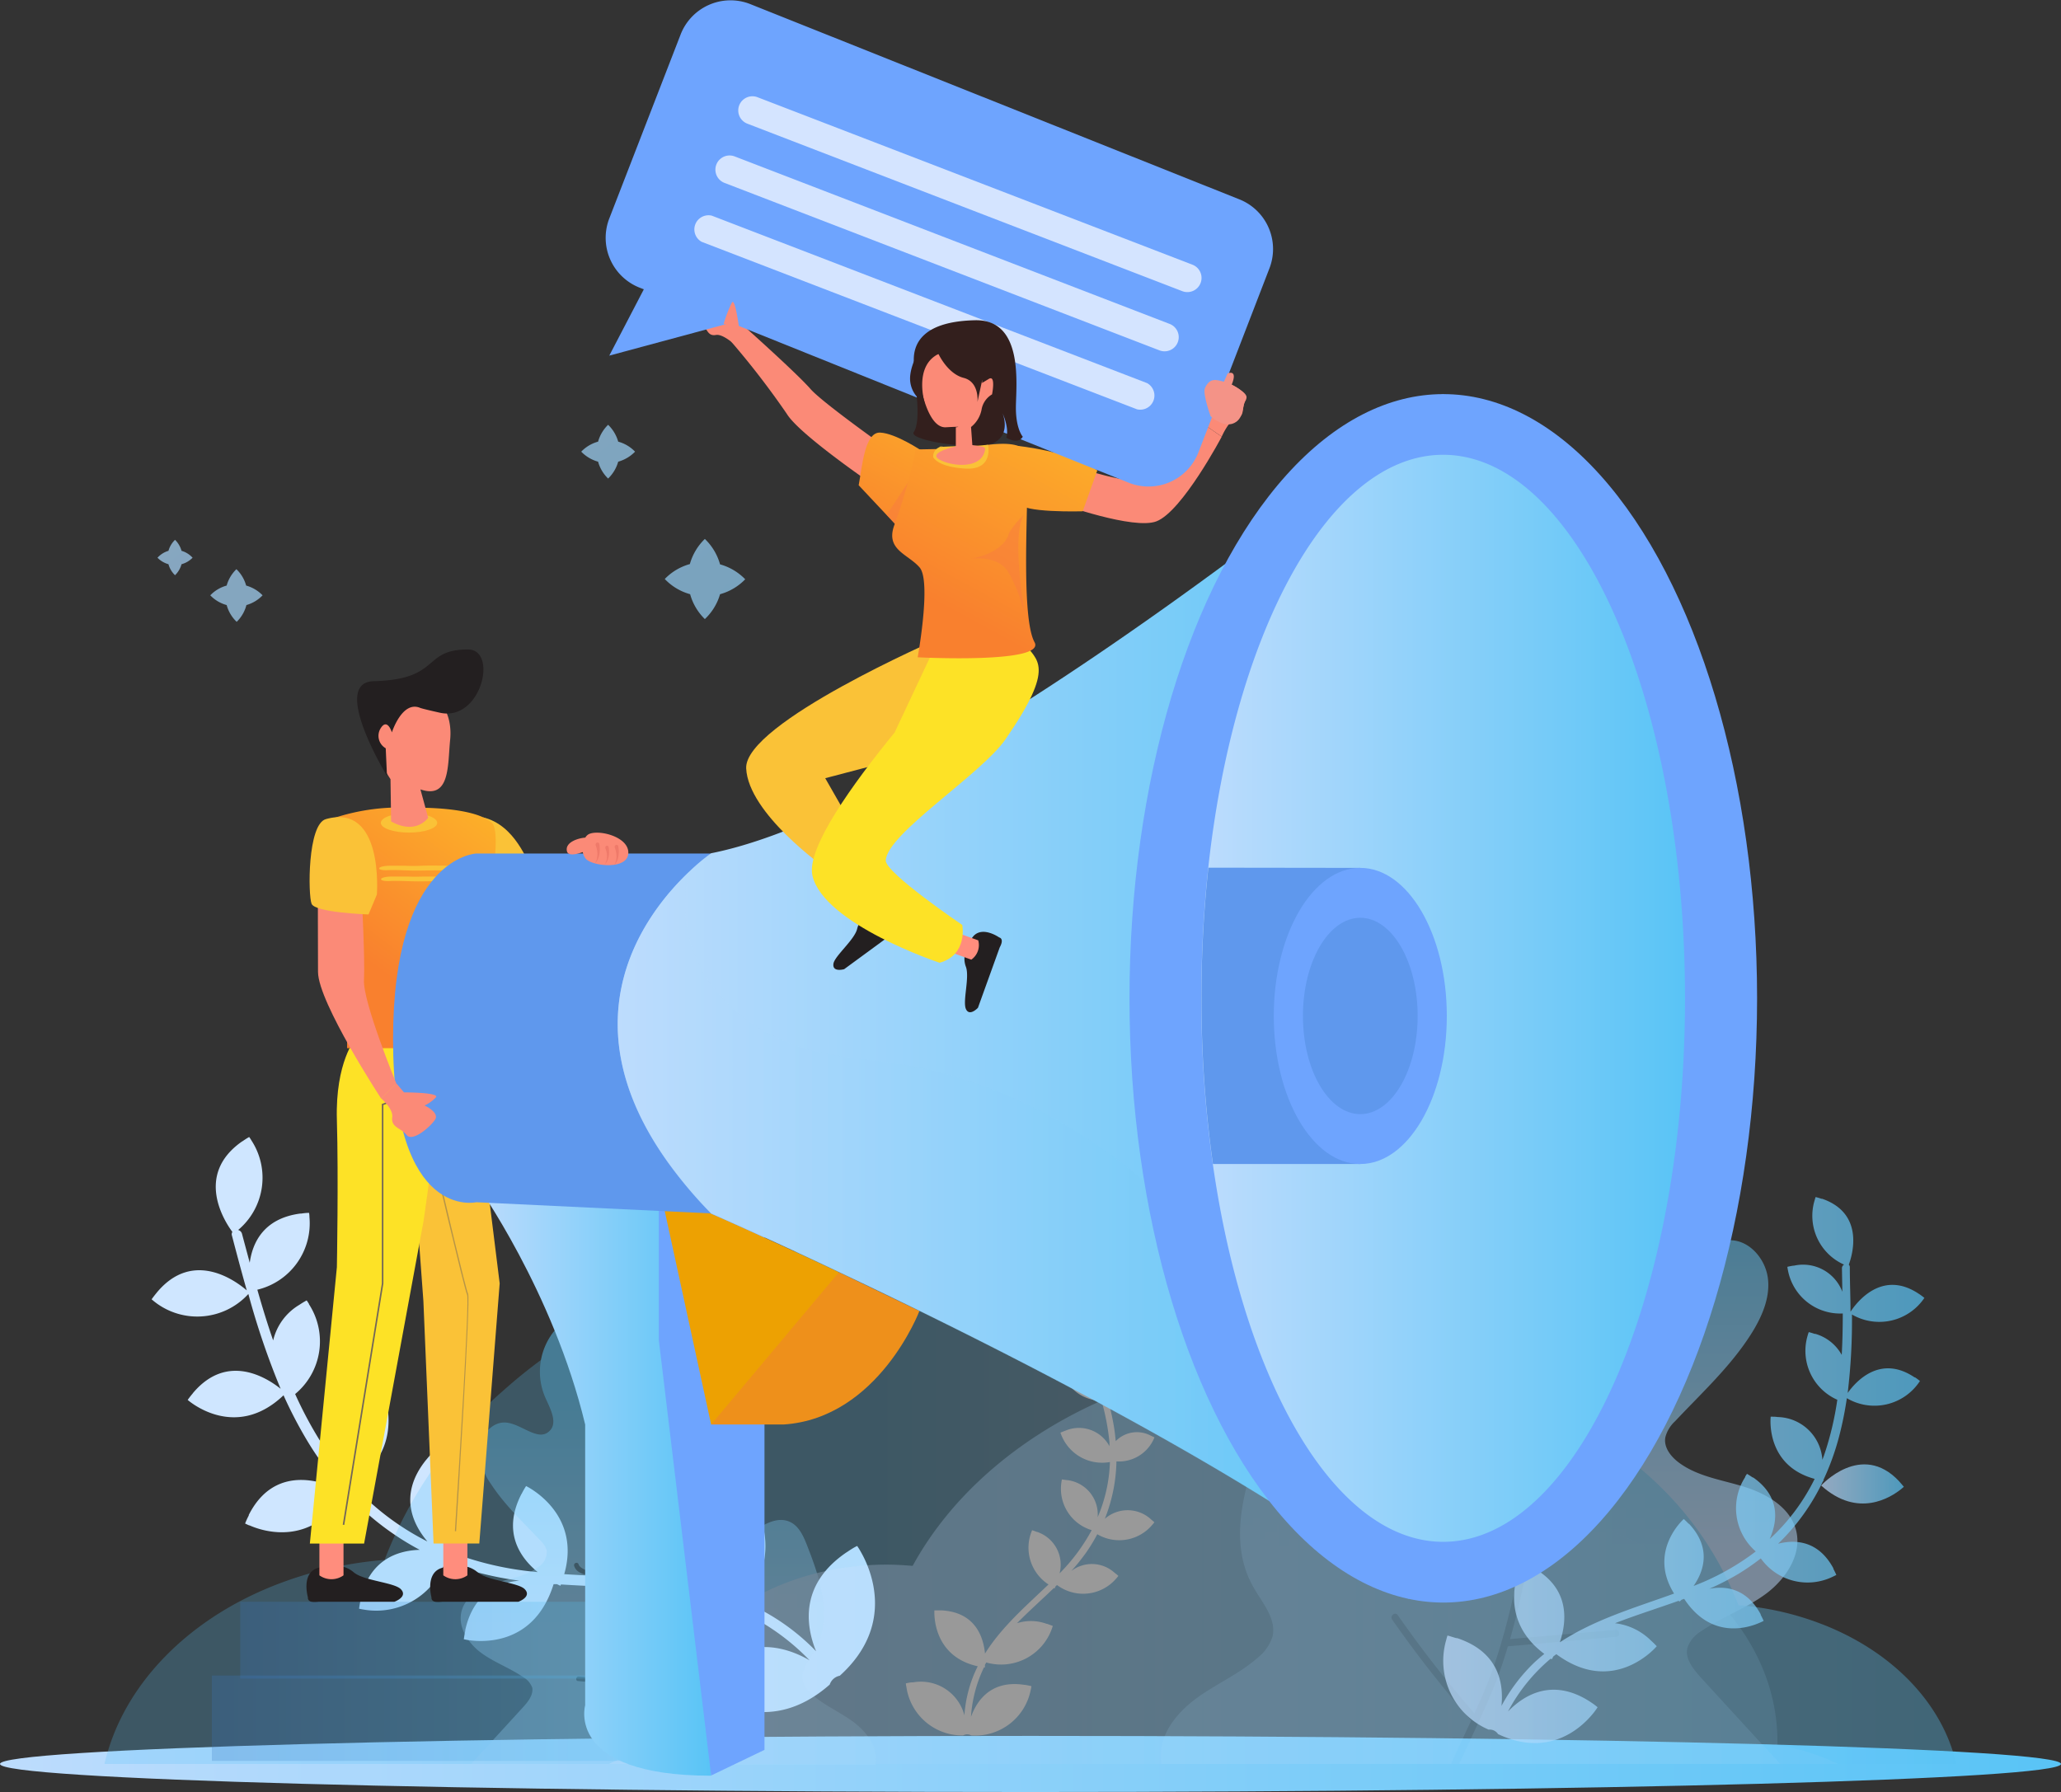 <svg xmlns="http://www.w3.org/2000/svg" xmlns:xlink="http://www.w3.org/1999/xlink" viewBox="0 0 298.25 259.36"><rect x="0" y="0" width="298.25" height="259.36" fill="#333333" stroke="none"/><defs><style>.cls-1{isolation:isolate;}.cls-2{fill:url(#linear-gradient);}.cls-3{fill:#cfe6ff;}.cls-17,.cls-33,.cls-4,.cls-40,.cls-7{opacity:0.5;}.cls-5{fill:url(#linear-gradient-2);}.cls-6{fill:url(#linear-gradient-3);}.cls-7{fill:url(#linear-gradient-4);}.cls-20,.cls-38,.cls-8{opacity:0.7;}.cls-8{fill:url(#linear-gradient-5);}.cls-38,.cls-9{fill:#fff;}.cls-10{fill:#fb8a77;}.cls-11{fill:#fac237;}.cls-12{fill:#231f20;}.cls-13{fill:#ff8d7d;}.cls-14{fill:#fde226;}.cls-15{fill:url(#linear-gradient-6);}.cls-16,.cls-17{fill:#726658;}.cls-18,.cls-19{opacity:0.25;mix-blend-mode:darken;}.cls-18{fill:url(#linear-gradient-7);}.cls-19{fill:url(#linear-gradient-8);}.cls-21{fill:url(#linear-gradient-9);}.cls-22{fill:url(#linear-gradient-10);}.cls-23{fill:url(#linear-gradient-11);}.cls-24{fill:url(#linear-gradient-12);}.cls-25{fill:url(#linear-gradient-13);}.cls-26{fill:url(#linear-gradient-14);}.cls-27{fill:url(#linear-gradient-15);}.cls-28{fill:#6ea4fe;}.cls-29{fill:#eda102;}.cls-30{fill:#ee901b;}.cls-31{fill:#5f98ed;}.cls-32{fill:url(#linear-gradient-16);}.cls-33{mix-blend-mode:multiply;}.cls-34{fill:url(#linear-gradient-17);}.cls-35{fill:url(#linear-gradient-18);}.cls-36{fill:#ef7a6a;}.cls-37{fill:url(#linear-gradient-19);}.cls-39{fill:url(#linear-gradient-20);}.cls-40{fill:#f97c40;}.cls-41{fill:url(#linear-gradient-21);}.cls-42{fill:#331f1d;}.cls-43{fill:#f49387;}</style><linearGradient id="linear-gradient" y1="255.3" x2="298.25" y2="255.3" gradientUnits="userSpaceOnUse"><stop offset="0" stop-color="#bddcfd"/><stop offset="1" stop-color="#59c4f6"/></linearGradient><linearGradient id="linear-gradient-2" x1="214.02" y1="224.56" x2="214.02" y2="173.73" xlink:href="#linear-gradient"/><linearGradient id="linear-gradient-3" x1="-2302.51" y1="235.26" x2="-2302.51" y2="202.11" gradientTransform="matrix(-1, 0, 0, 1, -2205.94, 0)" xlink:href="#linear-gradient"/><linearGradient id="linear-gradient-4" x1="213.06" y1="217.35" x2="124.85" y2="217.35" xlink:href="#linear-gradient"/><linearGradient id="linear-gradient-5" x1="88.1" y1="225.81" x2="283.12" y2="225.81" xlink:href="#linear-gradient"/><linearGradient id="linear-gradient-6" x1="-5145.01" y1="149.97" x2="-5175.47" y2="109.52" gradientTransform="matrix(-1, 0, 0, 1, -5097.64, 0)" gradientUnits="userSpaceOnUse"><stop offset="0.24" stop-color="#f9802e"/><stop offset="1" stop-color="#fec327"/></linearGradient><linearGradient id="linear-gradient-7" x1="-5187.02" y1="237.39" x2="-5132.39" y2="237.39" gradientTransform="matrix(1, 0, 0, -1, 5221.78, 474.77)" gradientUnits="userSpaceOnUse"><stop offset="0" stop-color="#59c4f6"/><stop offset="1" stop-color="#3876c1"/></linearGradient><linearGradient id="linear-gradient-8" x1="-5191.13" y1="248.67" x2="-5128.29" y2="248.67" gradientTransform="matrix(1, 0, 0, -1, 5221.78, 497.34)" xlink:href="#linear-gradient-7"/><linearGradient id="linear-gradient-9" x1="263.54" y1="214.77" x2="275.51" y2="214.77" xlink:href="#linear-gradient"/><linearGradient id="linear-gradient-10" x1="208.97" y1="212.75" x2="278.7" y2="212.75" xlink:href="#linear-gradient"/><linearGradient id="linear-gradient-11" x1="32.7" y1="1.36" x2="225.14" y2="224.06" xlink:href="#linear-gradient"/><linearGradient id="linear-gradient-12" x1="31.61" y1="2.3" x2="224.05" y2="225" xlink:href="#linear-gradient"/><linearGradient id="linear-gradient-13" x1="-10.78" y1="38.93" x2="181.66" y2="261.63" xlink:href="#linear-gradient"/><linearGradient id="linear-gradient-14" x1="-8.36" y1="36.85" x2="184.07" y2="259.54" xlink:href="#linear-gradient"/><linearGradient id="linear-gradient-15" x1="68.93" y1="214.15" x2="102.91" y2="214.15" xlink:href="#linear-gradient"/><linearGradient id="linear-gradient-16" x1="89.39" y1="144.23" x2="208.86" y2="144.23" xlink:href="#linear-gradient"/><linearGradient id="linear-gradient-17" x1="89.39" y1="178.79" x2="203.93" y2="178.79" xlink:href="#linear-gradient"/><linearGradient id="linear-gradient-18" x1="173.87" y1="144.5" x2="243.84" y2="144.5" xlink:href="#linear-gradient"/><linearGradient id="linear-gradient-19" x1="-4865.04" y1="102.58" x2="-4893.38" y2="50.32" gradientTransform="matrix(-1, 0, 0, 1, -4731.22, 0)" xlink:href="#linear-gradient-6"/><linearGradient id="linear-gradient-20" x1="-4848.88" y1="89.75" x2="-4872.4" y2="46.38" gradientTransform="matrix(-1, 0, 0, 1, -4731.22, 0)" xlink:href="#linear-gradient-6"/><linearGradient id="linear-gradient-21" x1="-4860.95" y1="100.36" x2="-4889.29" y2="48.1" gradientTransform="matrix(-1, 0, 0, 1, -4731.22, 0)" xlink:href="#linear-gradient-6"/></defs><g class="cls-1"><g id="Layer_1" data-name="Layer 1"><path class="cls-2" d="M298.25,255.3c0-2.24-66.77-4.06-149.13-4.06S0,253.06,0,255.3s66.76,4.06,149.12,4.06S298.25,257.54,298.25,255.3Z"/><path class="cls-3" d="M50,216.06s-9.4-5.86-14,3.2h0l0,.08a10.39,10.39,0,0,0-.53,1.16s.21.11.58.27l.06,0h0C38.19,221.7,45.18,223.87,50,216.06Z"/><path class="cls-3" d="M122.62,224.6l-.13.08h0c-6.61,4.49-6,10.34-4.4,14.3a31.77,31.77,0,0,0-8-6q-1.14-.6-2.31-1.08c7.13-9.34-.74-17.33-.74-17.33q-.61.48-1.14,1l-.13.11v0c-6.13,5.69-3.63,11.68-1.32,15-7.32-2.31-15.1-2.36-22.8-2.85,2.55-8.91-5.52-12.75-5.52-12.75a11.38,11.38,0,0,0-.63,1.1l-.05.07h0c-2.82,5.49-.17,9.21,2.36,11.28h0a45.84,45.84,0,0,1-12.86-3,10.6,10.6,0,0,0-1.92-13.76h0L63,210.7a5.45,5.45,0,0,0-.46-.39c-.31.31-.57.62-.83.93l-.07.08h0c-4,5-1.92,9.26.21,11.78a37.55,37.55,0,0,1-11-8.4c8.14-4.93,4.62-13.33,4.62-13.33a12.4,12.4,0,0,0-1.26.42h0c-5.7,2.2-6.25,6.67-5.77,9.89-.2-.27-.41-.53-.6-.82a57.39,57.39,0,0,1-5.13-9.1,9.89,9.89,0,0,0,2-13h0l0-.05c-.2-.32-.33-.5-.33-.5a11.2,11.2,0,0,0-1,.6l-.11.07h0A8.17,8.17,0,0,0,39.53,194c-.84-2.42-1.59-4.88-2.29-7.34a9.88,9.88,0,0,0,7.54-10.51h0v0c0-.39-.06-.61-.06-.61-.4,0-.78.05-1.14.1h-.13c-5.29.7-6.91,4.2-7.31,7.12-.37-1.4-.75-2.79-1.12-4.19a.76.76,0,0,0-.56-.55,9.87,9.87,0,0,0,1.94-12.94h0l0,0a5.34,5.34,0,0,0-.34-.52c-.35.19-.65.4-.95.6l-.12.07v0c-6.88,4.84-2.44,11.62-1.36,13.07a.59.59,0,0,0-.07.51c.69,2.64,1.4,5.3,2.15,7.95-1.54-1.33-7.75-6-13,.29h0l-.07.09c-.24.29-.47.59-.7.91a10,10,0,0,0,14-.77A112,112,0,0,0,40.61,201c-2-1.6-7.73-5.26-12.68.61h0l-.07.1c-.24.28-.47.58-.7.9,0,0,6.79,6.08,13.87-.67a63.58,63.58,0,0,0,3.35,6.45,46.41,46.41,0,0,0,5,6.86l.1.21.07,0a39.67,39.67,0,0,0,11.19,8.85c-3.21.09-7.3,1.42-8.57,7.18h0l0,.11c-.08.4-.15.8-.21,1.23a6.26,6.26,0,0,0,.69.13h0A10.59,10.59,0,0,0,64.45,226a41.51,41.51,0,0,0,4.87,1.63,47,47,0,0,0,5.84,1.14c-3.07.27-6.65,1.81-7.83,7.14h0l0,.11c-.08.4-.15.8-.21,1.23,0,0,.25.06.69.13h0c2.29.33,9.58.64,12.3-8.1l.5,0a5,5,0,0,0,.5.23,1.46,1.46,0,0,1,.07-.19c4.16.27,8.33.36,12.47.75a11.25,11.25,0,0,0-5.42,4.76h0l-.06.11c-.26.42-.52.86-.77,1.34,0,0,10.16,6.88,18.25-3.7.21.08.43.15.64.24l.43.44.16-.18a32.87,32.87,0,0,1,10.27,7.21c-3.72-2.13-9.64-3.75-15.06,2.44h0l-.1.12c-.34.4-.68.81-1,1.27,0,0,.25.23.7.57h0c2.33,1.76,10.07,6.44,18.38-.88a1.92,1.92,0,0,1,1.46-1.28c8.12-7.34,4.45-15.52,3-18h0a7.68,7.68,0,0,0-.49-.78C123.51,224,123.05,224.31,122.62,224.6Z"/><g class="cls-4"><path class="cls-5" d="M246.07,242.73q5.75,6.28,11.53,12.57H211.15c1.56-3.34,3.15-6.69,4.61-10.11a62.45,62.45,0,0,0,2.45-6.92s0,0,.08,0c5.2-.45,10.41-.9,15.6-1.37.69-.06.52-1.09-.15-1l-15.21,1.32c1.36-4.8,2.32-9.72,3.34-14.59.48-2.32.92-4.62,1.38-6.94,2.75-.72,5.49-1.44,8.23-2.18,1.37-.36,2.81-.66,3.3-2.14.21-.65-.77-1-1-.37-.52,1.56-4.48,2-5.88,2.38s-3,.8-4.43,1.18c1.14-5.84,2.25-11.7,3.27-17.58.11-.66-.92-.76-1-.09q-2.27,12.86-4.91,25.63c-.11.5-.21,1-.31,1.46a70.43,70.43,0,0,1-6.76-13.64c-.23-.64-1.18-.2-.94.42a69.19,69.19,0,0,0,7.31,14.53c0,.06.07.07.09.1-1.49,7.11-3.06,14.2-6.06,20.84l-.8,1.74a169,169,0,0,1-11.09-14.22c-.38-.54-1.2.13-.81.66a167.27,167.27,0,0,0,11.35,14.5.34.34,0,0,0,.09.08q-1.47,3.16-2.93,6.31H168.08a7.72,7.72,0,0,1-.1-1.18c0-3.47,2.55-6.46,5.38-8.48s6.09-3.44,8.68-5.74a6.26,6.26,0,0,0,2.12-3.08c.57-2.54-1.46-4.81-2.74-7.06-4-6.89-1.12-15.55,1.81-22.92.8-2.06,1.78-4.3,3.77-5.24,2.9-1.37,6.17.69,8.8,2.53s6.26,3.55,8.84,1.64,2-6,.29-8.65c-1.91-3.06-4.82-5.38-6.75-8.41s-2.61-7.46,0-10c3.07-3,8.11-1.31,12.06.36s9.31,2.84,11.81-.63c1.44-2,1.21-4.75.12-6.92a22.48,22.48,0,0,0-4.62-5.59,5.86,5.86,0,0,1-2.05-3.36,4.94,4.94,0,0,1,1.32-3.34,14.41,14.41,0,0,1,24.42,14.91c-1.1,2.4-2.76,5.5-.83,7.3,2.51,2.38,6.18-1.63,9.62-1.92,2.9-.25,5.39,2.51,5.79,5.39s-.87,5.73-2.43,8.19c-3,4.72-7.18,8.54-11,12.61A4.74,4.74,0,0,0,241,208c-.29,1.47.8,2.84,2,3.72,2.72,2,6.2,2.46,9.4,3.46s6.56,2.91,7.47,6.15c1,3.49-1.36,7.12-4.25,9.29s-6.43,3.39-9.42,5.45a4.51,4.51,0,0,0-2,2.37C243.77,240,245,241.53,246.07,242.73Z"/><path class="cls-6" d="M75.67,247.11q-3.73,4.09-7.51,8.19H98.44c-1-2.18-2-4.36-3-6.59a41.61,41.61,0,0,1-1.6-4.51h0c-3.39-.29-6.79-.59-10.17-.9-.45,0-.34-.71.1-.66l9.91.86c-.88-3.13-1.51-6.34-2.17-9.51-.32-1.51-.6-3-.9-4.53l-5.37-1.42c-.89-.24-1.83-.43-2.15-1.39-.14-.43.5-.67.64-.24.34,1,2.92,1.3,3.83,1.55l2.89.77q-1.12-5.72-2.14-11.47c-.07-.43.6-.49.68-.06,1,5.59,2,11.16,3.19,16.71.08.33.14.64.21,1a45.77,45.77,0,0,0,4.4-8.9c.16-.41.78-.13.62.28a45.7,45.7,0,0,1-4.77,9.47.22.22,0,0,1-.06.07,64.91,64.91,0,0,0,4,13.59c.18.37.35.75.52,1.13a105.77,105.77,0,0,0,7.23-9.27c.26-.35.79.08.54.43a107.34,107.34,0,0,1-7.41,9.45s0,0,0,.06q1,2.06,1.9,4.11h27.31a3.94,3.94,0,0,0,.07-.77c0-2.26-1.66-4.21-3.51-5.53s-4-2.24-5.66-3.74a4.07,4.07,0,0,1-1.37-2c-.38-1.65,1-3.14,1.79-4.6,2.58-4.49.72-10.14-1.19-15-.52-1.34-1.16-2.8-2.46-3.41-1.89-.9-4,.44-5.73,1.65s-4.09,2.31-5.77,1.06-1.29-3.88-.19-5.64c1.25-2,3.15-3.5,4.4-5.48s1.71-4.86,0-6.51c-2-1.94-5.29-.85-7.86.24s-6.07,1.85-7.7-.41a4.43,4.43,0,0,1-.08-4.52,14.62,14.62,0,0,1,3-3.64,3.86,3.86,0,0,0,1.33-2.19,3.22,3.22,0,0,0-.86-2.18,9.4,9.4,0,0,0-15.92,9.72c.71,1.57,1.8,3.59.53,4.76-1.63,1.55-4-1.06-6.27-1.25-1.89-.16-3.51,1.64-3.77,3.51a8.3,8.3,0,0,0,1.58,5.35c2,3.08,4.68,5.56,7.18,8.22a3.06,3.06,0,0,1,.91,1.46,2.62,2.62,0,0,1-1.31,2.43c-1.78,1.29-4,1.6-6.13,2.26s-4.28,1.89-4.87,4c-.63,2.28.88,4.65,2.77,6.06s4.19,2.21,6.14,3.56a2.93,2.93,0,0,1,1.31,1.54C77.18,245.34,76.4,246.32,75.67,247.11Z"/><path class="cls-7" d="M266,255.3H15.12c2.66-11.47,12.15-21.06,25-26a55,55,0,0,1,15.53-3.53A62.21,62.21,0,0,1,72.8,201.29c15-13.42,37-21.89,61.44-21.89,33.71,0,62.64,16,75.2,39,1.58-.13,3.19-.23,4.82-.23,23.73,0,42.95,15.17,42.95,33.87a4.26,4.26,0,0,1,0,.51A32.9,32.9,0,0,1,266,255.3Z"/><path class="cls-8" d="M88.1,255.3h195c-2.06-8.91-9.44-16.37-19.46-20.24a42.64,42.64,0,0,0-12.07-2.74,48.34,48.34,0,0,0-13.3-19c-11.65-10.43-28.73-17-47.76-17-26.19,0-48.68,12.48-58.44,30.31-1.23-.1-2.48-.18-3.75-.18C109.9,226.44,95,238.23,95,252.77a2.48,2.48,0,0,0,0,.39A26,26,0,0,0,88.1,255.3Z"/><path class="cls-9" d="M166.48,219.82h0a5,5,0,0,0-6.6,0,23.55,23.55,0,0,0,1.68-8.26h0a.17.17,0,0,0,0-.05,5.53,5.53,0,0,0,5.37-3.17l0,0a3.09,3.09,0,0,0,.13-.31l-.6-.28h0a4.25,4.25,0,0,0-5,.83c-.07-.69-.14-1.39-.26-2.09a36.69,36.69,0,0,0-.95-4.18,5.93,5.93,0,0,0,6.51-5,6.15,6.15,0,0,0-.66-.15H166c-4.47-.76-5.66,3.08-5.95,4.56a64.83,64.83,0,0,0-3.08-8,5.93,5.93,0,0,0,6.6-5l-.67-.15h-.07c-4.79-.81-5.81,3.66-6,4.84-.67-1.48-1.37-2.94-2.06-4.4a.38.38,0,0,0-.22-.2c-.07-1.06-.65-5.81-5.6-5.37h-.09l-.66.09s0,.14,0,.37v0a5.83,5.83,0,0,0,5.81,5.09.46.46,0,0,0,0,.47c.37.76.73,1.53,1.1,2.31a4.57,4.57,0,0,0-6-.42h0l-.06,0a5.64,5.64,0,0,0-.55.39s.07.11.21.29l0,0h0a5.81,5.81,0,0,0,7.4,1.86c.62,1.38,1.22,2.77,1.76,4.18a4.77,4.77,0,0,0-3.57-.9h-.07l-.67.09s0,.14,0,.36v0a5.83,5.83,0,0,0,5.84,5.09,34.36,34.36,0,0,1,1.15,6c0,.21,0,.4,0,.6a5,5,0,0,0-6.36-2.25h0c-.24.09-.48.18-.73.29a6.35,6.35,0,0,0,7.16,4.25,22.05,22.05,0,0,1-1.78,8,5,5,0,0,0-4.39-5.38h-.06l-.73-.1s0,.13-.06.35v.06h0a6.25,6.25,0,0,0,4.38,6.93,26.93,26.93,0,0,1-4.65,6.26h0a5,5,0,0,0-3.23-6h0l-.05,0c-.22-.09-.45-.17-.69-.25a6.34,6.34,0,0,0,2.37,7.85c-3.29,3.15-6.77,6.14-9.19,10-.23-2.38-1.39-6-6.32-6.25h-1s-.49,6.6,6.27,8.09c-.22.45-.43.9-.62,1.37a18.94,18.94,0,0,0-1.31,5.73,6.5,6.5,0,0,0-7.42-4.77h-.1c-.3,0-.62.08-.95.14,0,0,0,.21.08.54h0a8.17,8.17,0,0,0,8.22,7,1.11,1.11,0,0,1,1.15,0,8.18,8.18,0,0,0,8.62-6.61v0a4,4,0,0,0,.1-.52c-.33-.08-.63-.14-.93-.19l-.1,0h0c-4.81-.73-6.86,2.26-7.72,4.64a19.26,19.26,0,0,1,1.88-7.16l.14,0s0-.14,0-.37l.19-.35a7.8,7.8,0,0,0,9.63-5.29l-.85-.31-.07,0h0a6.62,6.62,0,0,0-4.26-.08c1.72-1.75,3.56-3.38,5.33-5.09l.11.06a1.88,1.88,0,0,0,.13-.29l.22-.21a6.3,6.3,0,0,0,8.62-1h0a3.67,3.67,0,0,0,.26-.32c-.19-.17-.38-.33-.57-.47l0,0h0a4.89,4.89,0,0,0-6.25-.23,29,29,0,0,0,2.2-2.74,25.18,25.18,0,0,0,1.57-2.59,6.25,6.25,0,0,0,8-1.41h0a3.67,3.67,0,0,0,.26-.32c-.19-.17-.37-.33-.56-.47Z"/></g><path class="cls-10" d="M74.33,123.85s5.81,7.18,8.64,8c3.07.86,12.48-2.54,12.48-2.54l1.23,3S84.78,139,80.4,138.06c-3.87-.79-11.54-10.77-11.54-10.77Z"/><path class="cls-10" d="M95.45,129.28l1.51-.8s.27-3.67,1.26-3.67c1.38,0,1.22,1.16,1.22,1.16s1.48-1.93,2.34-1,2.49,3.9,1.28,4.5-1.4,2.12-2.85,1.6c-1.13-.41-3.53,1.2-3.53,1.2Z"/><path class="cls-11" d="M68.35,131.19s3.35,1.94,4.29,1.48,5.06-6.22,4.36-7-2.37-6.26-7.12-7.38C69.88,118.33,70.43,127.92,68.35,131.19Z"/><path class="cls-12" d="M63.73,227a6.93,6.93,0,0,1,3.52-.32,3.83,3.83,0,0,1,1.9.91c1.5,1.21,5.81,1.44,6.77,2.4,1.11,1.11-.91,1.84-.91,1.84h-11c-1.74.28-1.57-.64-1.57-.64S61.53,227.87,63.73,227Z"/><path class="cls-13" d="M67.64,222.27V228a3,3,0,0,1-3.49,0v-5.7Z"/><polygon class="cls-11" points="58.32 148.12 61.27 188.31 62.74 223.39 69.36 223.39 72.31 185.75 67.64 148.12 58.32 148.12"/><path class="cls-12" d="M45.8,227a6.93,6.93,0,0,1,3.52-.32,3.87,3.87,0,0,1,1.9.91c1.49,1.21,5.81,1.44,6.77,2.4,1.11,1.11-.92,1.84-.92,1.84H46.13c-1.75.28-1.57-.64-1.57-.64S43.59,227.87,45.8,227Z"/><path class="cls-13" d="M49.71,222.27V228a3,3,0,0,1-3.49,0v-5.7Z"/><path class="cls-14" d="M51.45,150.28s-2.94,3.44-2.7,11.78,0,21.34,0,21.34l-3.91,40h7.85l8.59-46.61s4.17-27.48,1.47-28.46S51.45,150.28,51.45,150.28Z"/><path class="cls-15" d="M59.55,116.91s8.94-.29,11.63,2.18c1.53,1.41-.59,12-.59,12s-.74,15.46-1.84,20.61H50.23V132.13l-1.77-13.78A30.64,30.64,0,0,1,59.55,116.91Z"/><ellipse class="cls-11" cx="59.19" cy="119.09" rx="4.08" ry="1.41"/><path class="cls-10" d="M60.84,114.25l1.12,4.1s-1.7,2.56-5.36.54l-.09-6.12s-2.85-4.23-2.85-6.8A6.37,6.37,0,0,1,60,100.08c3.76.09,5.51,3.31,5.14,7S65.16,115.72,60.84,114.25Z"/><path class="cls-12" d="M60.82,102.46s.31.13,2.83.69c6,1.35,8.46-9.15,4.07-9.15-6.72,0-3.8,4.33-13.64,4.59C47.73,98.75,56,112.3,56,112.3l-.18-4a2.07,2.07,0,0,1-.78-2.82c1-1.7,1.67.52,1.67.52S58.2,101.33,60.82,102.46Z"/><path class="cls-16" d="M49.82,220.71l5.66-34.94V159.93c3.15-1,4.57-5.74,4.63-5.94l-.2-.06s-1.48,4.86-4.57,5.82l-.08,0v26l-5.66,34.92Z"/><path class="cls-17" d="M66,221.62c.22-3.44,2.11-33.66,1.74-34.35-.29-.52-3.42-13.67-5-20.55l-.21.05c.19.82,4.69,19.93,5.06,20.61s-1.18,25-1.76,34.23Z"/><rect class="cls-18" x="34.76" y="231.83" width="54.63" height="11.11" transform="translate(124.15 474.77) rotate(180)"/><rect class="cls-19" x="30.65" y="242.49" width="62.84" height="12.35" transform="translate(124.15 497.34) rotate(180)"/><path class="cls-11" d="M56.34,125.3c.79,0,1.56,0,2.34,0a22.44,22.44,0,0,0,2.32,0c1.51-.06,3,0,4.47,0,2,.08,1.13.78-.82.7-1.56-.07-2.88,0-4.42,0-1.35,0-2.54-.1-3.89-.07C54.37,126.07,54.38,125.35,56.34,125.3Z"/><path class="cls-11" d="M56.61,126.86c.8,0,1.56,0,2.34,0a22.45,22.45,0,0,0,2.32,0c1.51,0,3,0,4.48,0,2,.09,1.12.79-.82.7-1.56-.07-2.88,0-4.43,0-1.34,0-2.54-.1-3.89-.06C54.64,127.64,54.66,126.91,56.61,126.86Z"/><g class="cls-20"><path class="cls-21" d="M263.54,215s5.81-6.44,11.27-.63h0l.05.06c.21.23.43.48.65.75l-.38.33,0,0h0C273.68,216.68,268.89,219.83,263.54,215Z"/><path class="cls-22" d="M210.77,237.09l.11,0h0c6,2,6.73,6.5,6.4,9.81a25.13,25.13,0,0,1,4.69-6.22c.49-.46,1-.9,1.51-1.31-7.38-5.49-3.19-13.2-3.19-13.2.38.15.73.31,1.07.48l.12.05h0c5.84,3,5.26,8,4.24,11,5-3.31,10.85-5,16.54-7.06-3.85-6.16,1.4-10.79,1.4-10.79.26.23.49.46.71.69l.05,0h0c3.31,3.53,2.12,6.9.66,9h0a36,36,0,0,0,9-5,8.29,8.29,0,0,1-1.53-10.76h0l0-.07c.15-.25.26-.4.26-.4.3.18.57.35.83.53l.07,0h0c4.09,2.86,3.44,6.55,2.38,8.91a29.45,29.45,0,0,0,6.51-8.71c-7.2-1.95-6.36-9-6.36-9,.37,0,.71,0,1,.05h0a6.63,6.63,0,0,1,6.48,6.2c.08-.25.19-.49.27-.75a44.42,44.42,0,0,0,1.89-7.95,7.74,7.74,0,0,1-4.28-9.34h0v0a3.68,3.68,0,0,1,.15-.45c.3.07.57.16.84.25l.11,0h0a6.41,6.41,0,0,1,3.82,3.05c.11-2,.15-4,.15-6a7.69,7.69,0,0,1-7.94-6.28h0v0c-.06-.29-.08-.47-.08-.47.3-.07.59-.13.88-.17l.08,0h0a6.08,6.08,0,0,1,7,3.78l-.06-3.39a.59.59,0,0,1,.31-.54,7.73,7.73,0,0,1-4.26-9.32h0v0c.08-.29.14-.46.14-.46.3.07.58.16.85.25l.1,0h0c6.22,2.16,4.34,8.22,3.85,9.54a.49.49,0,0,1,.15.37c0,2.14.1,4.29.1,6.44.87-1.33,4.54-6.18,9.89-2.59h0l.08.05a8.44,8.44,0,0,1,.72.54A7.87,7.87,0,0,1,268,190.25a87.79,87.79,0,0,1-.62,11.36c1.15-1.63,4.68-5.62,9.67-2.27h0l.07,0c.24.16.48.34.72.53a7.85,7.85,0,0,1-10.58,2.49,51.06,51.06,0,0,1-1.13,5.58,36.82,36.82,0,0,1-2.25,6.23l0,.18h-.06a31,31,0,0,1-6.51,9.08c2.43-.63,5.8-.51,8,3.55h0l0,.08c.15.28.29.57.43.88,0,0-.18.1-.5.25h0a8.31,8.31,0,0,1-10.43-2.64,34.52,34.52,0,0,1-3.31,2.28,38.58,38.58,0,0,1-4.15,2.12c2.37-.46,5.4-.08,7.44,3.68h0l0,.08c.15.28.29.57.43.88,0,0-.18.1-.5.24h0c-1.66.75-7.07,2.55-11-3.43l-.37.13-.32.28a1.13,1.13,0,0,0-.1-.13c-3.07,1.1-6.19,2.07-9.22,3.25a8.84,8.84,0,0,1,5.11,2.42h0l.07.07c.28.25.57.53.86.84,0,0-6.16,7.36-14.53,1.15l-.43.32c-.14.27-.23.42-.23.42l-.16-.09a25.62,25.62,0,0,0-6.17,7.64c2.34-2.41,6.45-4.91,11.86-1.42h0l.1.07c.34.22.68.47,1,.74,0,0-.13.22-.4.58h0c-1.38,1.83-6.19,7-14,3.31a1.46,1.46,0,0,0-1.37-.65,10.83,10.83,0,0,1-6.15-12.93h0c.11-.44.2-.69.2-.69C210,236.85,210.38,237,210.77,237.09Z"/></g><g class="cls-20"><path class="cls-23" d="M89.46,66.82a5.42,5.42,0,0,0,2.44-1.45,5.33,5.33,0,0,0-2.44-1.45A5.42,5.42,0,0,0,88,61.48a5.42,5.42,0,0,0-1.45,2.44,5.33,5.33,0,0,0-2.44,1.45,5.42,5.42,0,0,0,2.44,1.45A5.42,5.42,0,0,0,88,69.26,5.42,5.42,0,0,0,89.46,66.82Z"/><path class="cls-24" d="M104.2,86a8,8,0,0,0,3.64-2.16,8.09,8.09,0,0,0-3.64-2.16A8.09,8.09,0,0,0,102,78a8.11,8.11,0,0,0-2.17,3.64,8,8,0,0,0-3.63,2.16A8,8,0,0,0,99.87,86,8,8,0,0,0,102,89.6,8,8,0,0,0,104.2,86Z"/><path class="cls-25" d="M26.27,81.66a3.55,3.55,0,0,0,1.6-.94,3.48,3.48,0,0,0-1.6-1,3.57,3.57,0,0,0-.94-1.59,3.5,3.5,0,0,0-.95,1.59,3.5,3.5,0,0,0-1.59,1,3.57,3.57,0,0,0,1.59.94,3.45,3.45,0,0,0,.95,1.59A3.52,3.52,0,0,0,26.27,81.66Z"/><path class="cls-26" d="M35.66,87.57A5.21,5.21,0,0,0,38,86.16a5.29,5.29,0,0,0-2.38-1.41,5.17,5.17,0,0,0-1.41-2.37,5.26,5.26,0,0,0-1.41,2.37,5.21,5.21,0,0,0-2.37,1.41,5.12,5.12,0,0,0,2.37,1.41A5.29,5.29,0,0,0,34.25,90,5.21,5.21,0,0,0,35.66,87.57Z"/></g><path class="cls-27" d="M68.93,171.33s11.12,15.54,15.75,34.84v40.64S81.75,257,102.91,257v-50.8l-7.57-34.84Z"/><polygon class="cls-28" points="102.91 256.97 110.63 253.26 110.63 171.33 95.34 171.33 95.34 193.96 102.91 256.97"/><path class="cls-29" d="M121.36,184.11v4.75c0,14.83-18.45,17.31-18.45,17.31l-7.57-34.84,1.37-3a63.83,63.83,0,0,0,6.2,7.33S110.31,178.89,121.36,184.11Z"/><path class="cls-30" d="M121.4,184.13l11.65,5.61s-5.89,15.51-19.64,16.43h-10.5Z"/><path class="cls-31" d="M102.91,123.53h-34S56.88,124,56.88,150.4,68.93,174,68.93,174l34,1.62Z"/><path class="cls-32" d="M208.86,57l-4.93,172.45-.05,1.93c-20.45-16.8-59.43-36.39-82.52-47.31-11-5.22-18.45-8.46-18.45-8.46a63.83,63.83,0,0,1-6.2-7.33c-15.09-21-3.16-36.29,3.05-42.15a28.43,28.43,0,0,1,3.15-2.64C137.82,116.58,208.86,57,208.86,57Z"/><g class="cls-33"><path class="cls-34" d="M203.93,229.49l-.05,1.93c-20.45-16.8-59.43-36.39-82.52-47.31-11-5.22-18.45-8.46-18.45-8.46a63.83,63.83,0,0,1-6.2-7.33c-15.09-21-3.16-36.29,3.05-42.15A19.19,19.19,0,0,0,101.38,140c3.16,5.93,9.15,10.07,15.63,11.87,4.4,1.22,9,1.45,13.51,2.18,16.41,2.65,31.24,12,42.7,24S193,204.77,200,219.87C201.4,223,202.8,226.22,203.93,229.49Z"/></g><ellipse class="cls-28" cx="208.86" cy="144.49" rx="45.41" ry="87.45"/><path class="cls-35" d="M243.84,144.5c0,43.43-15.66,78.65-35,78.65-15.6,0-28.82-23-33.33-54.68a170,170,0,0,1-1.66-24,172,172,0,0,1,1-18.89c3.76-34.32,17.55-59.76,34-59.76C228.18,65.85,243.84,101.06,243.84,144.5Z"/><path class="cls-31" d="M196.85,125.61v42.86H175.53a170,170,0,0,1-1.66-24,172,172,0,0,1,1-18.89Z"/><ellipse class="cls-28" cx="196.85" cy="147.04" rx="12.52" ry="21.43"/><ellipse class="cls-31" cx="196.85" cy="147.04" rx="8.3" ry="14.21"/><path class="cls-10" d="M52.37,130.13s.46,8.76.3,11.7c-.18,3.17,4.69,15,4.69,15L55.16,159s-9.07-13.83-9.14-18.3C46,136.71,46,129,46,129Z"/><path class="cls-10" d="M57.36,156.8l1.1,1.3s5.27,0,4.61.73A5.32,5.32,0,0,1,61.44,160s2.21,1,1.51,2.06-3.27,3.27-4.11,2.21-2.28-1.06-2.08-2.59c.16-1.2-1.6-2.71-1.6-2.71Z"/><path class="cls-11" d="M54.54,129.47l-1.21,2.88s-7.72-.26-8.24-1.54-.6-11.51,2.07-12.26C55.59,116.17,54.54,129.47,54.54,129.47Z"/><path class="cls-10" d="M85.18,120.74a1.33,1.33,0,0,0-.48.49c-1.06.07-3,.69-2.65,2,.22.77,1.7.31,2.28.09a2.23,2.23,0,0,0,.41.93c.83,1.09,6,1.72,6.18-.71S86.62,120,85.18,120.74Z"/><path class="cls-36" d="M86.72,122.17a3.54,3.54,0,0,1,.07.78,3.67,3.67,0,0,1-.07.75,3.19,3.19,0,0,1-.23.7,2.76,2.76,0,0,1-.38.56,3.21,3.21,0,0,0,.26-.63,3,3,0,0,0,.08-.67,3.6,3.6,0,0,0-.06-.66,3.38,3.38,0,0,0-.17-.61h0a.35.35,0,0,1,.13-.43.27.27,0,0,1,.38.21Z"/><path class="cls-36" d="M88.08,122.61a3.43,3.43,0,0,1,.06.7,3.71,3.71,0,0,1-.06.67,3.33,3.33,0,0,1-.21.63,2.58,2.58,0,0,1-.34.5,2.75,2.75,0,0,0,.23-.56,2.47,2.47,0,0,0,.08-.6,3.05,3.05,0,0,0-.06-.6,2.64,2.64,0,0,0-.16-.54h0a.31.31,0,0,1,.11-.38.23.23,0,0,1,.33.13A.14.14,0,0,1,88.08,122.61Z"/><path class="cls-36" d="M89.48,122.51a5.11,5.11,0,0,1,.07.76,4.53,4.53,0,0,1-.08.74,2.49,2.49,0,0,1-.6,1.23,2.4,2.4,0,0,0,.26-.62,2.82,2.82,0,0,0,.08-.65,3.49,3.49,0,0,0-.06-.65,3.26,3.26,0,0,0-.17-.6h0a.33.33,0,0,1,.12-.42.25.25,0,0,1,.36.14A.64.64,0,0,1,89.48,122.51Z"/><path class="cls-12" d="M140.88,135.47a5.8,5.8,0,0,0-1.27,2.72,3.34,3.34,0,0,0,.18,1.77c.54,1.55-.52,5,0,6.1s1.73-.2,1.73-.2l3.15-8.74c.72-1.31-.07-1.44-.07-1.44S142.24,134,140.88,135.47Z"/><path class="cls-13" d="M136,137.25l4.56,1.64a2.57,2.57,0,0,0,1-2.79L137,134.46Z"/><path class="cls-12" d="M127.45,131.35a5.91,5.91,0,0,0-2.57,1.55,3.36,3.36,0,0,0-.85,1.57c-.41,1.58-3.25,3.9-3.42,5-.2,1.31,1.55.8,1.55.8l7.49-5.49c1.33-.68.75-1.22.75-1.22S129.42,130.88,127.45,131.35Z"/><path class="cls-13" d="M122.42,130.11l2.86,3.9a2.57,2.57,0,0,0,2.4-1.75l-2.86-3.9Z"/><path class="cls-11" d="M144.82,101.42s-8.36-6.84-8.95-9c0,0-28.2,12.24-27.89,18.79s11.39,14.37,11.39,14.37l3.71-6.55-3.66-6.4,9.51-2.5Z"/><path class="cls-14" d="M139.25,133.87s.85,4.32-3.28,5.47c0,0-16.76-5.57-18.4-12.6-.92-3.94,5.8-13.27,11.89-20.72l6.41-13.63s11.53-.59,12.4.72c1.67,2.51,4.7,3.09-2.78,13.91-3.5,5.06-17.12,13.62-17.31,17.51C128.09,126.31,139.25,133.87,139.25,133.87Z"/><path class="cls-10" d="M128.44,64.94S119,58.26,117.3,56.31c-2.06-2.36-9.81-9.26-9.81-9.26l-1.7,2.37a119.35,119.35,0,0,1,8.08,10.49c1.82,3,12.71,10.41,12.71,10.41Z"/><path class="cls-10" d="M108,47.62l-1.19-.91s-.22-4.64-.84-4a4.71,4.71,0,0,0-.95,1.48s-1-1.89-1.87-1.24-2.74,3-1.77,3.71.9,2.06,2.23,1.82c1.05-.19,2.89,1.56,2.89,1.56Z"/><path class="cls-10" d="M155.93,67.68s7.84,2.6,10.35,1.83c2.72-.84,8.16-7.94,8.16-7.94l2.36,1.63S171.09,74,167.36,75.45c-3.29,1.28-13.89-2.53-13.89-2.53Z"/><path class="cls-10" d="M174.44,61.57l.75-1.33s-1.64-4.42-.81-4.1a4.83,4.83,0,0,1,1.47,1s.18-2.16,1.27-1.91S180.87,57,180.24,58s0,2.28-1.36,2.58c-1.06.24-2.08,2.61-2.08,2.61Z"/><path class="cls-37" d="M158.79,68.08,156.68,74s-9.08.26-9.09-1.22-.45-8.26-.45-8.26S154.94,65.28,158.79,68.08Z"/><path class="cls-28" d="M183.72,38.79,173.43,65.46a7.74,7.74,0,0,1-10,4.44L105.78,46.72,88.17,51.47l5-9.6-.57-.22a7.75,7.75,0,0,1-4.44-10L98.49,5a7.75,7.75,0,0,1,10-4.44l70.78,28.26A7.74,7.74,0,0,1,183.72,38.79Z"/><path class="cls-38" d="M172.56,38.31,109.62,14.07a2.05,2.05,0,0,0-1.47,3.83l62.94,24.24a2.05,2.05,0,1,0,1.47-3.83Z"/><path class="cls-38" d="M169.26,46.88,106.32,22.64a2.05,2.05,0,0,0-1.48,3.83l62.95,24.24a2.05,2.05,0,1,0,1.47-3.83Z"/><path class="cls-38" d="M166,55.45,103,31.21A2.05,2.05,0,0,0,101.54,35l63,24.24A2.05,2.05,0,0,0,166,55.45Z"/><path class="cls-39" d="M133.36,65.23s-3.76-2.53-6-2.62-2.6,5-3.1,7.62l6.25,6.66S134.5,68.09,133.36,65.23Z"/><path class="cls-40" d="M129.62,75.93l-1.31-1.41,3.82-5.8S131.08,75.07,129.62,75.93Z"/><path class="cls-41" d="M140.17,64.9s7.89-2,8.42.93-1.13,23,1.12,27.12c1.72,3.15-16.91,2.18-16.91,2.18s2-11,.28-13-5.14-2.57-3.56-6.39a79.65,79.65,0,0,0,3-10.69Z"/><path class="cls-40" d="M146,77.16s-.35,2.67-5.42,3.7c0,0,3.75-.57,5.31,1.9a23,23,0,0,1,2.38,6.1s-2-11.64-.06-14.36A11.47,11.47,0,0,0,146,77.16Z"/><path class="cls-11" d="M142.21,64.39l.76-.08s.9,3.74-3.23,3.51-4.7-1.67-4.7-1.67a1.44,1.44,0,0,1,1-1.46c1.11-.32-.18,0-.18,0Z"/><path class="cls-42" d="M132.68,57.66s.42,3.63-.45,4.88S141.71,65.33,144,64s1.08-4.19,1.08-4.19,1,2.12.54,3.53c0,0,1.64,1.08,2.39-.13,0,0-1-1.08-1-4.2s1.24-12.81-5.9-12.66S131.81,49.4,132.3,53A26.09,26.09,0,0,1,132.68,57.66Z"/><path class="cls-10" d="M133,54.69s1,7.31,3.88,7.15,1.44,0,1.44,0l0,2.77s-4.13.88-2.39,1.89,6.13,1.47,6.61-1.38c.08-.49-.21-.44-1.83-.7l-.19-2.62a4.23,4.23,0,0,0,1.52-2.5,3.16,3.16,0,0,1,1.52-2.22s.58-2.84-.45-2.25l-1,.6a3.26,3.26,0,0,0-1.72-3.21c-2-1.11-2.85-1.22-4.58-1S133.08,53.65,133,54.69Z"/><path class="cls-42" d="M135.81,51.23s1.32,2.87,3.64,3.46,2,3.49,2,3.49l.66-3.07s3.36-3.75,1.52-5.45a7.82,7.82,0,0,0-6.81-2.08c-2.82.4-5.22,4.94-5.12,7.36a4,4,0,0,0,2.11,3.37S132.2,53,135.81,51.23Z"/><path class="cls-43" d="M178.24,55.68c.95-2.31-.58-1.64-.58-1.64l-.54,1.2c-1.09-.25-2-.66-2.74.9-.39.8.81,4.1.81,4.1s2.11,2,3.74.79c1.1-.82.78-2.32,1.41-3.35C180.8,56.93,178.24,55.68,178.24,55.68Z"/><path class="cls-10" d="M106.92,47.24s-.55-4.16-1-3.46a19.89,19.89,0,0,0-1.21,3.12Z"/></g></g></svg>